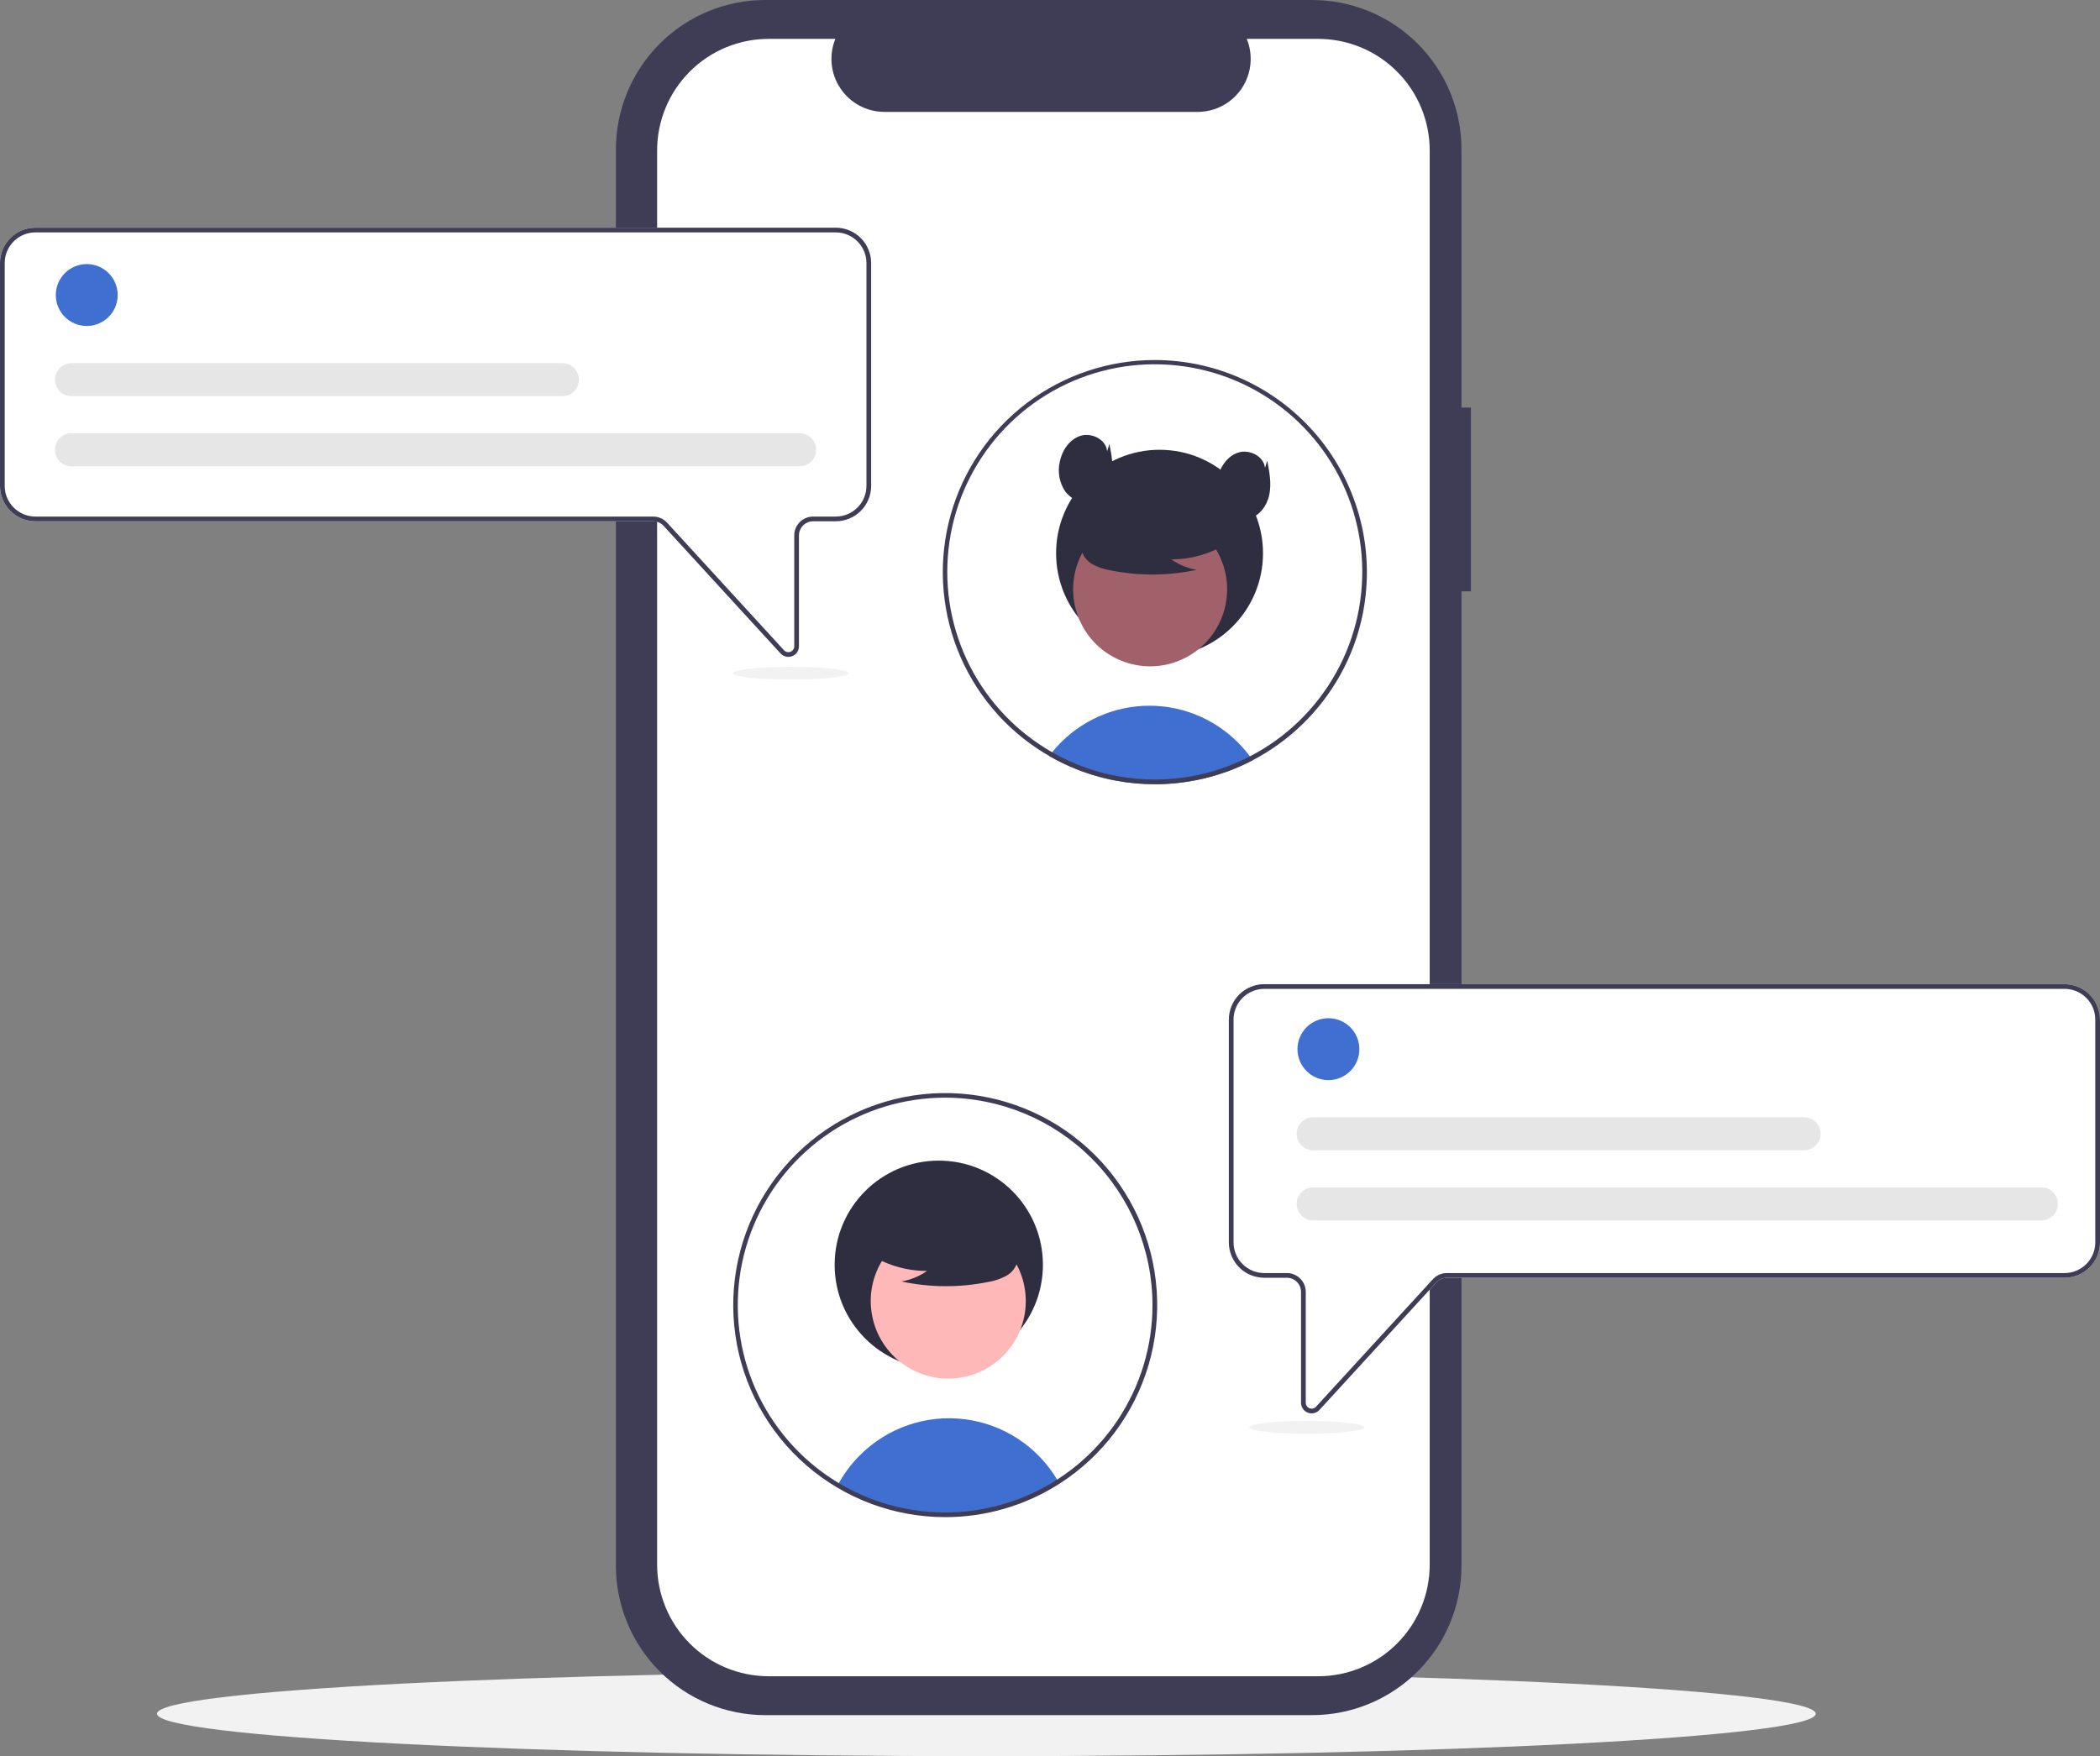 <svg width="318" height="266" viewBox="0 0 318 266" fill="none" xmlns="http://www.w3.org/2000/svg">
<rect x="0" y="0" width="318" height="266" fill="#808080" stroke="none"/>
<g clip-path="url(#clip0_1_220)">
<path d="M149.365 266C218.726 266 274.953 263.123 274.953 259.575C274.953 256.026 218.726 253.15 149.365 253.15C80.005 253.15 23.777 256.026 23.777 259.575C23.777 263.123 80.005 266 149.365 266Z" fill="#F2F2F2"/>
<path d="M222.739 61.734H221.313V22.632C221.313 16.629 218.929 10.873 214.687 6.629C210.445 2.384 204.691 6.62694e-06 198.692 0H115.887C109.888 -1.13604e-05 104.134 2.384 99.892 6.629C95.65 10.873 93.266 16.629 93.266 22.631V237.152C93.266 243.154 95.649 248.91 99.892 253.155C104.134 257.399 109.888 259.783 115.887 259.783H198.692C204.691 259.783 210.445 257.399 214.687 253.155C218.929 248.91 221.313 243.154 221.313 237.152V89.568H222.739L222.739 61.734Z" fill="#3F3D56"/>
<path d="M216.498 22.79V236.994C216.498 241.477 214.718 245.775 211.55 248.945C208.382 252.115 204.085 253.896 199.604 253.896H116.402C111.922 253.896 107.625 252.115 104.457 248.945C101.288 245.776 99.508 241.477 99.508 236.994V22.79C99.508 18.307 101.288 14.008 104.457 10.838C107.625 7.669 111.922 5.888 116.402 5.888H126.496C126 7.107 125.811 8.43 125.946 9.739C126.08 11.049 126.535 12.305 127.269 13.398C128.003 14.49 128.994 15.386 130.155 16.005C131.316 16.624 132.612 16.949 133.927 16.95H181.365C182.681 16.949 183.977 16.624 185.138 16.005C186.299 15.386 187.29 14.49 188.024 13.398C188.758 12.305 189.212 11.049 189.347 9.739C189.482 8.43 189.293 7.107 188.797 5.888H199.604C204.085 5.888 208.382 7.669 211.55 10.838C214.718 14.008 216.498 18.307 216.498 22.79Z" fill="white"/>
<path d="M189.694 115.153C189.141 115.443 188.579 115.716 188.006 115.974C187.486 116.21 186.956 116.431 186.419 116.638C186.223 116.713 186.023 116.788 185.823 116.863C184.243 117.436 182.621 117.884 180.971 118.202C180.154 118.362 179.326 118.489 178.488 118.58C177.795 118.659 177.096 118.715 176.39 118.748C175.887 118.773 175.383 118.784 174.877 118.784C172.871 118.785 170.869 118.597 168.897 118.223C168.383 118.13 167.88 118.02 167.377 117.898C164.944 117.315 162.588 116.445 160.359 115.307C160.16 115.207 159.96 115.1 159.76 114.996C159.464 114.839 159.175 114.675 158.886 114.504C159.025 114.311 159.175 114.122 159.328 113.936C160.998 111.866 163.084 110.172 165.452 108.963C167.82 107.753 170.416 107.057 173.071 106.919C175.726 106.781 178.381 107.204 180.861 108.161C183.342 109.118 185.593 110.587 187.468 112.473C188.119 113.126 188.722 113.825 189.273 114.564C189.419 114.757 189.559 114.954 189.694 115.153Z" fill="#3F6FD0"/>
<path d="M175.589 99.474C184.241 99.474 191.255 92.456 191.255 83.8C191.255 75.143 184.241 68.126 175.589 68.126C166.937 68.126 159.923 75.143 159.923 83.8C159.923 92.456 166.937 99.474 175.589 99.474Z" fill="#2F2E41"/>
<path d="M179.756 99.496C185.406 96.405 187.483 89.317 184.394 83.664C181.305 78.011 174.221 75.933 168.57 79.024C162.92 82.114 160.843 89.202 163.932 94.855C167.021 100.508 174.105 102.586 179.756 99.496Z" fill="#A0616A"/>
<path d="M186.415 81.922C183.75 83.759 180.588 84.737 177.352 84.724C178.506 85.525 179.82 86.066 181.204 86.31C176.901 87.233 172.454 87.258 168.142 86.383C167.183 86.229 166.258 85.911 165.407 85.444C164.983 85.207 164.614 84.883 164.323 84.494C164.033 84.105 163.827 83.659 163.72 83.185C163.433 81.547 164.709 80.059 166.034 79.056C168.064 77.544 170.405 76.502 172.886 76.006C175.368 75.51 177.928 75.572 180.383 76.188C181.986 76.602 183.592 77.302 184.633 78.59C185.674 79.878 185.982 81.864 184.99 83.19L186.415 81.922Z" fill="#2F2E41"/>
<path d="M174.877 54.532C167.874 54.531 161.063 56.821 155.481 61.052C149.9 65.284 145.854 71.225 143.962 77.97C142.069 84.716 142.432 91.895 144.996 98.415C147.56 104.935 152.185 110.437 158.165 114.083L158.372 114.204C158.543 114.307 158.715 114.407 158.886 114.504C159.175 114.675 159.464 114.839 159.76 114.996C159.96 115.1 160.16 115.207 160.359 115.307C162.588 116.445 164.944 117.315 167.377 117.898C167.88 118.02 168.383 118.13 168.897 118.223C170.869 118.597 172.871 118.784 174.877 118.784C175.383 118.784 175.887 118.773 176.39 118.748C177.096 118.716 177.795 118.66 178.488 118.58C179.326 118.487 180.154 118.361 180.971 118.202C182.621 117.884 184.243 117.436 185.823 116.863C186.023 116.788 186.223 116.713 186.419 116.638C186.958 116.431 187.487 116.21 188.006 115.974C188.577 115.717 189.14 115.444 189.694 115.153C195.248 112.243 199.839 107.783 202.909 102.314C202.924 102.285 202.942 102.257 202.956 102.228C204.594 99.287 205.756 96.106 206.399 92.801C207.301 88.149 207.165 83.355 205.998 78.762C204.832 74.169 202.665 69.891 199.653 66.234C196.641 62.577 192.858 59.631 188.574 57.608C184.291 55.585 179.613 54.535 174.877 54.532ZM202.371 101.811C202.342 101.86 202.317 101.91 202.289 101.957C199.28 107.345 194.753 111.73 189.273 114.564C188.727 114.85 188.172 115.118 187.607 115.368C187.14 115.578 186.662 115.778 186.18 115.964C185.976 116.042 185.77 116.121 185.563 116.192C184.198 116.691 182.799 117.092 181.378 117.392C180.323 117.616 179.257 117.784 178.184 117.895C177.524 117.966 176.853 118.016 176.179 118.041C175.747 118.059 175.312 118.07 174.877 118.07C172.935 118.072 170.998 117.892 169.09 117.531C167.929 117.317 166.782 117.035 165.654 116.688C163.936 116.157 162.266 115.48 160.663 114.664C160.477 114.568 160.292 114.472 160.11 114.372C159.849 114.233 159.585 114.09 159.328 113.936C159.136 113.829 158.943 113.715 158.754 113.601C158.643 113.536 158.533 113.469 158.422 113.401C153.179 110.179 148.996 105.489 146.394 99.911C143.791 94.333 142.882 88.113 143.78 82.024C144.679 75.934 147.344 70.242 151.446 65.654C155.548 61.066 160.907 57.784 166.856 56.215C172.806 54.645 179.085 54.859 184.915 56.827C190.744 58.796 195.868 62.434 199.65 67.29C203.432 72.145 205.706 78.005 206.189 84.141C206.673 90.278 205.345 96.422 202.371 101.811Z" fill="#3F3D56"/>
<path d="M167.655 68.342C167.487 66.569 165.315 65.477 163.617 66.013C161.919 66.549 160.804 68.259 160.467 70.008C160.305 70.745 160.29 71.506 160.423 72.249C160.555 72.991 160.833 73.701 161.24 74.335C162.098 75.571 163.676 76.343 165.147 76.029C166.826 75.671 167.99 74.03 168.323 72.345C168.656 70.659 168.325 68.922 167.995 67.236L167.655 68.342Z" fill="#2F2E41"/>
<path d="M191.554 70.876C191.385 69.102 189.214 68.01 187.516 68.546C185.818 69.082 184.703 70.793 184.366 72.542C184.204 73.278 184.188 74.04 184.321 74.782C184.453 75.525 184.731 76.234 185.138 76.869C185.997 78.105 187.574 78.876 189.045 78.562C190.724 78.204 191.888 76.563 192.221 74.878C192.554 73.193 192.223 71.455 191.893 69.769L191.554 70.876Z" fill="#2F2E41"/>
<path d="M119.374 99.497C119.152 99.497 118.932 99.45 118.729 99.36C118.526 99.27 118.344 99.139 118.194 98.974L100.49 79.651C100.289 79.432 100.045 79.258 99.773 79.138C99.501 79.018 99.208 78.956 98.911 78.956H5.355C3.935 78.954 2.574 78.389 1.57 77.385C0.566 76.381 0.002 75.019 0 73.598V39.844C0.002 38.423 0.566 37.062 1.57 36.057C2.574 35.053 3.935 34.488 5.355 34.486H126.564C127.983 34.488 129.345 35.053 130.349 36.057C131.352 37.062 131.917 38.423 131.919 39.844V73.598C131.917 75.019 131.352 76.381 130.349 77.385C129.345 78.389 127.983 78.954 126.564 78.956H123.127C122.559 78.957 122.015 79.183 121.613 79.585C121.212 79.986 120.986 80.531 120.985 81.1V97.888C120.986 98.212 120.889 98.529 120.706 98.797C120.523 99.064 120.263 99.27 119.961 99.386C119.774 99.459 119.575 99.497 119.374 99.497Z" fill="white"/>
<path d="M119.374 99.497C119.152 99.497 118.932 99.45 118.729 99.36C118.526 99.27 118.344 99.139 118.194 98.974L100.49 79.651C100.289 79.432 100.045 79.258 99.773 79.138C99.501 79.018 99.208 78.956 98.911 78.956H5.355C3.935 78.954 2.574 78.389 1.57 77.385C0.566 76.381 0.002 75.019 0 73.598V39.844C0.002 38.423 0.566 37.062 1.57 36.057C2.574 35.053 3.935 34.488 5.355 34.486H126.564C127.983 34.488 129.345 35.053 130.349 36.057C131.352 37.062 131.917 38.423 131.919 39.844V73.598C131.917 75.019 131.352 76.381 130.349 77.385C129.345 78.389 127.983 78.954 126.564 78.956H123.127C122.559 78.957 122.015 79.183 121.613 79.585C121.212 79.986 120.986 80.531 120.985 81.1V97.888C120.986 98.212 120.889 98.529 120.706 98.797C120.523 99.064 120.263 99.27 119.961 99.386C119.774 99.459 119.575 99.497 119.374 99.497ZM5.355 35.2C4.125 35.202 2.945 35.691 2.075 36.562C1.204 37.432 0.715 38.613 0.714 39.844V73.598C0.715 74.83 1.204 76.01 2.075 76.88C2.945 77.751 4.125 78.241 5.355 78.242H98.911C99.307 78.243 99.698 78.325 100.061 78.485C100.423 78.644 100.748 78.877 101.016 79.169L118.72 98.492C118.842 98.624 119.001 98.717 119.176 98.758C119.351 98.799 119.535 98.786 119.702 98.721C119.87 98.655 120.014 98.541 120.116 98.392C120.217 98.244 120.271 98.068 120.271 97.888V81.1C120.272 80.342 120.573 79.616 121.109 79.08C121.644 78.544 122.37 78.243 123.127 78.242H126.564C127.794 78.241 128.974 77.751 129.844 76.88C130.714 76.01 131.204 74.83 131.205 73.598V39.844C131.204 38.613 130.714 37.432 129.844 36.562C128.974 35.691 127.794 35.202 126.564 35.2H5.355Z" fill="#3F3D56"/>
<path d="M13.135 49.376C15.723 49.376 17.821 47.278 17.821 44.688C17.821 42.099 15.723 40 13.135 40C10.547 40 8.449 42.099 8.449 44.688C8.449 47.278 10.547 49.376 13.135 49.376Z" fill="#3F6FD0"/>
<path d="M121.097 70.629H10.822C10.493 70.63 10.168 70.565 9.865 70.44C9.561 70.314 9.285 70.13 9.053 69.898C8.82 69.666 8.636 69.39 8.51 69.087C8.385 68.783 8.32 68.457 8.32 68.129C8.32 67.8 8.385 67.475 8.51 67.171C8.636 66.868 8.82 66.592 9.053 66.36C9.285 66.128 9.561 65.944 9.865 65.818C10.168 65.693 10.493 65.628 10.822 65.629H121.097C121.759 65.629 122.394 65.893 122.862 66.362C123.33 66.831 123.593 67.466 123.593 68.129C123.593 68.791 123.33 69.427 122.862 69.896C122.394 70.365 121.759 70.629 121.097 70.629Z" fill="#E6E6E6"/>
<path d="M85.172 60.003H10.822C10.493 60.003 10.168 59.939 9.865 59.813C9.561 59.688 9.285 59.504 9.053 59.272C8.82 59.039 8.636 58.764 8.51 58.46C8.385 58.157 8.32 57.831 8.32 57.502C8.32 57.174 8.385 56.849 8.51 56.545C8.636 56.241 8.82 55.966 9.053 55.733C9.285 55.501 9.561 55.317 9.865 55.192C10.168 55.066 10.493 55.002 10.822 55.002H85.172C85.834 55.002 86.47 55.266 86.939 55.734C87.407 56.203 87.671 56.839 87.671 57.502C87.671 58.166 87.407 58.802 86.939 59.27C86.47 59.739 85.834 60.003 85.172 60.003Z" fill="#E6E6E6"/>
<path d="M198.039 213.968C197.737 213.852 197.477 213.646 197.294 213.379C197.111 213.111 197.014 212.794 197.015 212.47V195.682C197.014 195.113 196.788 194.569 196.387 194.167C195.985 193.765 195.441 193.539 194.873 193.538H191.436C190.017 193.537 188.655 192.972 187.651 191.967C186.648 190.963 186.083 189.601 186.081 188.181V154.426C186.083 153.006 186.648 151.644 187.651 150.64C188.655 149.635 190.017 149.07 191.436 149.069H312.645C314.065 149.07 315.426 149.635 316.43 150.64C317.434 151.644 317.998 153.006 318 154.426V188.181C317.998 189.601 317.434 190.963 316.43 191.967C315.426 192.972 314.065 193.537 312.645 193.538H219.089C218.792 193.539 218.498 193.601 218.227 193.72C217.955 193.84 217.711 194.015 217.51 194.233L199.805 213.556C199.656 213.721 199.474 213.852 199.271 213.942C199.068 214.032 198.848 214.079 198.626 214.079C198.425 214.079 198.226 214.041 198.039 213.968Z" fill="white"/>
<path d="M198.039 213.968C197.737 213.852 197.477 213.646 197.294 213.379C197.111 213.111 197.014 212.794 197.015 212.47V195.682C197.014 195.113 196.788 194.569 196.387 194.167C195.985 193.765 195.441 193.539 194.873 193.538H191.436C190.017 193.537 188.655 192.972 187.651 191.967C186.648 190.963 186.083 189.601 186.081 188.181V154.426C186.083 153.006 186.648 151.644 187.651 150.64C188.655 149.635 190.017 149.07 191.436 149.069H312.645C314.065 149.07 315.426 149.635 316.43 150.64C317.434 151.644 317.998 153.006 318 154.426V188.181C317.998 189.601 317.434 190.963 316.43 191.967C315.426 192.972 314.065 193.537 312.645 193.538H219.089C218.792 193.539 218.498 193.601 218.227 193.72C217.955 193.84 217.711 194.015 217.51 194.233L199.805 213.556C199.656 213.721 199.474 213.852 199.271 213.942C199.068 214.032 198.848 214.079 198.626 214.079C198.425 214.079 198.226 214.041 198.039 213.968ZM191.436 149.782C190.206 149.784 189.026 150.274 188.156 151.144C187.286 152.015 186.796 153.195 186.795 154.426V188.181C186.796 189.412 187.286 190.592 188.156 191.463C189.026 192.333 190.206 192.823 191.436 192.824H194.873C195.63 192.825 196.356 193.127 196.891 193.662C197.427 194.198 197.728 194.924 197.729 195.682V212.47C197.729 212.65 197.783 212.826 197.884 212.975C197.986 213.123 198.13 213.238 198.298 213.303C198.465 213.368 198.649 213.381 198.824 213.34C198.999 213.299 199.158 213.207 199.28 213.074L216.984 193.751C217.252 193.459 217.577 193.226 217.939 193.067C218.302 192.907 218.693 192.825 219.089 192.824H312.645C313.875 192.823 315.055 192.333 315.925 191.463C316.796 190.592 317.285 189.412 317.286 188.181V154.426C317.285 153.195 316.796 152.015 315.925 151.144C315.055 150.274 313.875 149.784 312.645 149.782H191.436Z" fill="#3F3D56"/>
<path d="M160.26 224.421C155.289 227.605 149.53 229.341 143.629 229.435C137.727 229.529 131.916 227.977 126.847 224.952C127.738 223.292 128.868 221.77 130.2 220.437C132.256 218.371 134.758 216.803 137.513 215.855C140.268 214.907 143.204 214.604 146.095 214.968C148.986 215.332 151.755 216.355 154.19 217.957C156.624 219.559 158.659 221.698 160.138 224.21C160.177 224.278 160.22 224.349 160.26 224.421Z" fill="#3F6FD0"/>
<path d="M142.158 207.351C150.868 207.351 157.928 200.287 157.928 191.573C157.928 182.859 150.868 175.795 142.158 175.795C133.448 175.795 126.388 182.859 126.388 191.573C126.388 200.287 133.448 207.351 142.158 207.351Z" fill="#2F2E41"/>
<path d="M153.893 202.702C157.002 197.011 154.912 189.876 149.224 186.765C143.536 183.654 136.404 185.746 133.294 191.436C130.185 197.127 132.276 204.262 137.964 207.373C143.652 210.484 150.783 208.393 153.893 202.702Z" fill="#FFB8B8"/>
<path d="M131.26 189.683C133.942 191.532 137.126 192.517 140.383 192.504C139.221 193.31 137.899 193.854 136.506 194.1C140.837 195.029 145.313 195.054 149.655 194.173C150.62 194.019 151.551 193.699 152.407 193.228C152.834 192.989 153.206 192.664 153.499 192.272C153.791 191.88 153.998 191.431 154.106 190.954C154.395 189.306 153.111 187.808 151.776 186.798C149.733 185.276 147.377 184.227 144.879 183.728C142.381 183.228 139.803 183.291 137.332 183.91C135.719 184.328 134.102 185.033 133.054 186.329C132.006 187.625 131.696 189.624 132.694 190.959L131.26 189.683Z" fill="#2F2E41"/>
<path d="M143.123 229.796C135.4 229.794 127.936 227.006 122.101 221.943C116.266 216.88 112.452 209.882 111.357 202.233C110.262 194.584 111.96 186.796 116.14 180.299C120.32 173.801 126.702 169.029 134.114 166.858C141.527 164.687 149.473 165.263 156.496 168.479C163.518 171.696 169.146 177.338 172.347 184.37C175.548 191.402 176.107 199.354 173.923 206.765C171.738 214.177 166.955 220.552 160.452 224.721C155.281 228.038 149.266 229.8 143.123 229.796ZM143.123 166.259C136.913 166.258 130.841 168.1 125.677 171.552C120.513 175.003 116.488 179.91 114.111 185.65C111.734 191.391 111.112 197.707 112.323 203.801C113.535 209.896 116.525 215.493 120.917 219.887C125.309 224.281 130.904 227.273 136.995 228.485C143.086 229.697 149.4 229.075 155.138 226.696C160.876 224.318 165.779 220.291 169.23 215.125C172.68 209.958 174.521 203.884 174.52 197.67C174.511 189.342 171.2 181.358 165.314 175.469C159.428 169.58 151.447 166.268 143.123 166.259Z" fill="#3F3D56"/>
<path d="M201.161 163.602C203.749 163.602 205.847 161.503 205.847 158.914C205.847 156.324 203.749 154.225 201.161 154.225C198.573 154.225 196.475 156.324 196.475 158.914C196.475 161.503 198.573 163.602 201.161 163.602Z" fill="#3F6FD0"/>
<path d="M309.122 184.854H198.847C198.519 184.855 198.193 184.79 197.89 184.665C197.586 184.54 197.311 184.355 197.078 184.123C196.846 183.891 196.661 183.615 196.536 183.312C196.41 183.008 196.345 182.683 196.345 182.354C196.345 182.026 196.41 181.7 196.536 181.397C196.661 181.093 196.846 180.817 197.078 180.585C197.311 180.353 197.586 180.169 197.89 180.043C198.193 179.918 198.519 179.853 198.847 179.854H309.122C309.785 179.854 310.421 180.117 310.889 180.586C311.358 181.055 311.621 181.691 311.621 182.354C311.621 183.017 311.358 183.653 310.889 184.122C310.421 184.591 309.785 184.854 309.122 184.854Z" fill="#E6E6E6"/>
<path d="M273.197 174.228H198.847C198.519 174.228 198.193 174.164 197.89 174.039C197.586 173.913 197.311 173.729 197.078 173.497C196.846 173.265 196.661 172.989 196.536 172.685C196.41 172.382 196.345 172.056 196.345 171.728C196.345 171.399 196.41 171.074 196.536 170.77C196.661 170.467 196.846 170.191 197.078 169.959C197.311 169.726 197.586 169.542 197.89 169.417C198.193 169.291 198.519 169.227 198.847 169.227H273.197C273.859 169.228 274.494 169.492 274.962 169.961C275.43 170.43 275.693 171.065 275.693 171.728C275.693 172.39 275.43 173.026 274.962 173.495C274.494 173.964 273.859 174.227 273.197 174.228Z" fill="#E6E6E6"/>
<path d="M197.888 217.164C202.716 217.164 206.631 216.729 206.631 216.193C206.631 215.657 202.716 215.222 197.888 215.222C193.06 215.222 189.145 215.657 189.145 216.193C189.145 216.729 193.06 217.164 197.888 217.164Z" fill="#F2F2F2"/>
<path d="M119.752 102.939C124.581 102.939 128.495 102.504 128.495 101.968C128.495 101.432 124.581 100.997 119.752 100.997C114.924 100.997 111.01 101.432 111.01 101.968C111.01 102.504 114.924 102.939 119.752 102.939Z" fill="#F2F2F2"/>
</g>
<defs>
<clipPath id="clip0_1_220">
<rect width="318" height="266" fill="white"/>
</clipPath>
</defs>
</svg>
